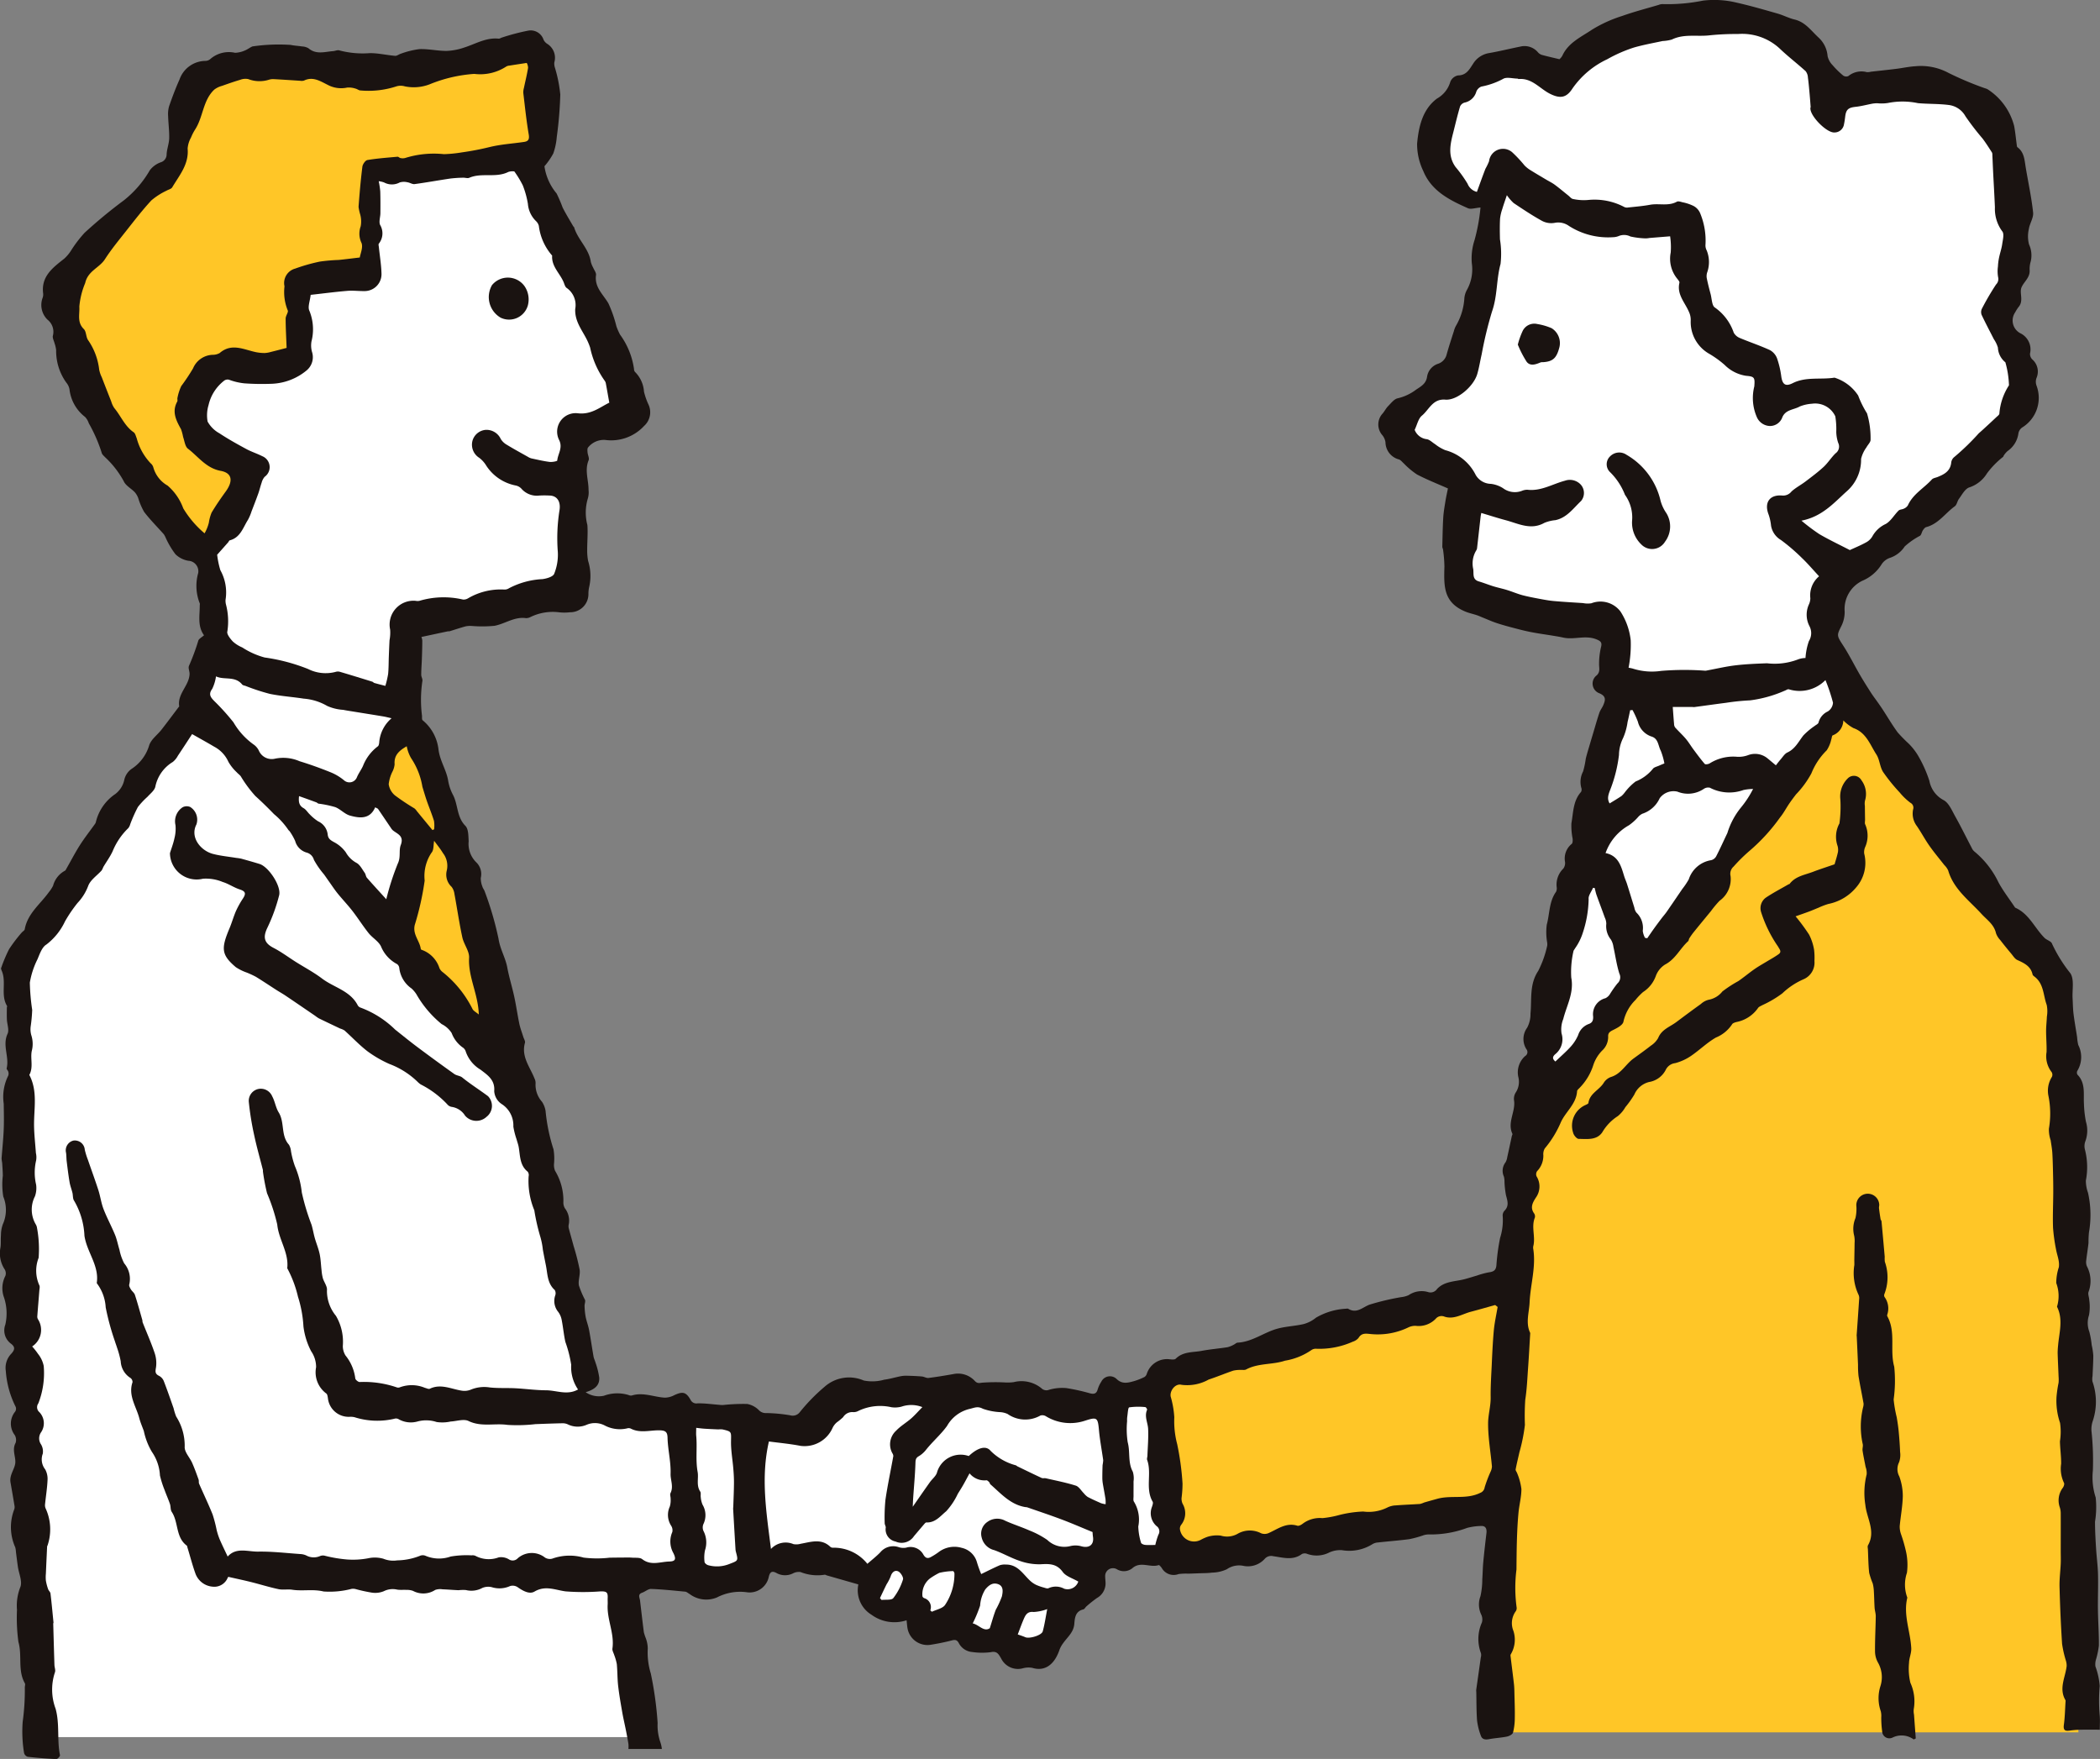 <svg xmlns="http://www.w3.org/2000/svg" width="196.942" height="164.954" viewBox="0 0 196.942 164.954">
  <rect x="0" y="0" width="196.942" height="164.954" fill="#808080" stroke="none"/>
  <g id="グループ_3020" data-name="グループ 3020" transform="translate(0 0)">
    <path id="パス_83049" data-name="パス 83049" d="M61.045,175.258H4.313L2.093,102.78,20.246,76.951l29.206,35.694,5.673,32.066h9.127L65.485,160l-7.153.247Z" transform="translate(-0.336 -12.354)" fill="#fff"/>
    <path id="パス_83050" data-name="パス 83050" d="M166.826,175.029H221.7l-1.55-69.447L200.614,78.3l-30.386,39.067Z" transform="translate(-26.783 -12.57)" fill="#ffc627"/>
    <g id="グループ_3019" data-name="グループ 3019" transform="translate(0 0)">
      <g id="グループ_3543" data-name="グループ 3543">
        <path id="パス_83051" data-name="パス 83051" d="M18.016,68.843c-.425.649-.873,1.343-1.334,2.029a1.865,1.865,0,0,1-.478.584,3.521,3.521,0,0,0-1.639,2.33c-.085.353-.473.642-.741.943a7.174,7.174,0,0,0-.891.95,13.63,13.63,0,0,0-.718,1.608,1.033,1.033,0,0,1-.178.369,6.354,6.354,0,0,0-1.481,2.191c-.24.51-.578.974-.868,1.461a2.063,2.063,0,0,1-.152.318c-.429.479-1.043.88-1.259,1.437a4.733,4.733,0,0,1-1,1.609,13.034,13.034,0,0,0-1.183,1.737A5.845,5.845,0,0,1,4.35,88.578c-.408.24-.622.875-.83,1.37a7.753,7.753,0,0,0-.722,2.2A20.036,20.036,0,0,0,3.02,94.71a14.692,14.692,0,0,1-.146,1.569,2.053,2.053,0,0,0,.065.813,2.641,2.641,0,0,1,.036,1.485c-.138.724.17,1.512-.225,2.228.807,1.53.421,3.169.444,4.773.013.851.114,1.7.173,2.551a1.764,1.764,0,0,1,.02.7,4.97,4.97,0,0,0,0,2.264,2.332,2.332,0,0,1-.107,1.091,2.74,2.74,0,0,0,.076,2.639.855.855,0,0,1,.116.333,10.83,10.83,0,0,1,.151,2.8,3.323,3.323,0,0,0,.06,2.565c.077.129.019.347.006.522-.061.794-.131,1.587-.19,2.381a.512.512,0,0,0,.055.284,1.853,1.853,0,0,1-.538,2.562,6.09,6.09,0,0,1,.549.694A2.639,2.639,0,0,1,4.1,128.1a7.781,7.781,0,0,1-.506,3.51.608.608,0,0,0,.1.821,1.509,1.509,0,0,1,.138,1.917,1,1,0,0,0,.006,1.09,1.277,1.277,0,0,1,.172.893A1.515,1.515,0,0,0,4.24,137.8a1.86,1.86,0,0,1,.218,1.019c-.037.759-.159,1.514-.235,2.272a.764.764,0,0,0,.065.387,4.7,4.7,0,0,1,.173,3.446c-.011.037-.041.072-.043.109q-.06,1.277-.115,2.553a3.274,3.274,0,0,0,0,.641,4.763,4.763,0,0,0,.209.8c.05.146.207.267.223.41.109.906.193,1.815.282,2.723,0,.037-.026.076-.025.114.036,1.288.071,2.575.113,3.863.008.233.125.5.044.7a5.125,5.125,0,0,0,.066,3.407c.4,1.461.116,2.923.411,4.355.02.1-.227.368-.34.364q-1.35-.059-2.693-.212a.515.515,0,0,1-.336-.359,12.335,12.335,0,0,1-.129-2.926,21.627,21.627,0,0,0,.2-3.211c0-.137.062-.3,0-.406-.684-1.208-.233-2.586-.6-3.866a16.622,16.622,0,0,1-.135-3.009,4.722,4.722,0,0,1,.321-2.157c.195-.526-.144-1.247-.236-1.883-.067-.459-.121-.919-.181-1.379a2.074,2.074,0,0,0-.069-.455,4.619,4.619,0,0,1-.092-3.554.651.651,0,0,0,.023-.339c-.119-.732-.247-1.463-.374-2.194-.12-.693.407-1.248.451-1.837s-.327-1.215.028-1.864a.9.9,0,0,0-.081-.732,1.773,1.773,0,0,1,.039-2.2.491.491,0,0,0,.049-.448,8.818,8.818,0,0,1-.927-3.369,1.9,1.9,0,0,1,.531-1.629c.288-.333.4-.6-.071-.944A1.545,1.545,0,0,1,.5,124.221,4.746,4.746,0,0,0,.385,121.7,2.508,2.508,0,0,1,.5,119.661a.714.714,0,0,0-.06-.619,2.732,2.732,0,0,1-.4-2.032c.059-.381.014-.777.049-1.163a3.03,3.03,0,0,1,.174-1.031,3.288,3.288,0,0,0,.045-2.6,7.033,7.033,0,0,1-.043-1.963c-.007-.4-.037-.808-.063-1.211a3.182,3.182,0,0,1-.053-.41c.064-.91.165-1.818.2-2.73.034-.8.01-1.6,0-2.4a4.446,4.446,0,0,1,.421-2.624.567.567,0,0,0,.005-.379c-.025-.111-.172-.226-.152-.311C.892,99.115.2,98.04.71,96.948c.166-.359-.044-.888-.063-1.341-.017-.367-.007-.735-.006-1.1,0-.058.042-.133.018-.172-.605-1-.068-2.167-.458-3.2-.06-.159-.146-.307-.076-.406a13.626,13.626,0,0,1,.729-1.72,14.047,14.047,0,0,1,1.166-1.535c.094-.119.281-.207.3-.332.264-1.467,1.438-2.335,2.24-3.446a3.4,3.4,0,0,0,.419-.635,2.247,2.247,0,0,1,1.1-1.4c.074-.032.118-.145.165-.228.415-.725.8-1.47,1.247-2.173.438-.687.945-1.33,1.419-1.995A.514.514,0,0,0,9,77.051a4.4,4.4,0,0,1,1.809-2.585,2.262,2.262,0,0,0,.84-1.3,1.716,1.716,0,0,1,.671-1.047,3.99,3.99,0,0,0,1.676-2.24c.184-.549.765-.96,1.148-1.449.541-.692,1.064-1.4,1.595-2.1.024-.031.071-.066.067-.094-.189-1.176.934-1.931.972-3.029.009-.25-.139-.534-.063-.749a20.532,20.532,0,0,0,.877-2.361c.042-.188.324-.322.541-.522-.62-.849-.4-1.826-.4-2.776,0-.078.026-.17-.006-.232a4.426,4.426,0,0,1-.138-2.834.987.987,0,0,0-.923-1.145,2.292,2.292,0,0,1-1.211-.611,7.93,7.93,0,0,1-.9-1.511,2.086,2.086,0,0,0-.191-.362c-.617-.7-1.285-1.36-1.848-2.1A6.2,6.2,0,0,1,12.96,46.7a1.842,1.842,0,0,0-.324-.545c-.335-.35-.843-.608-1.026-1.017a8.766,8.766,0,0,0-1.754-2.261c-.118-.13-.288-.262-.319-.416a14.316,14.316,0,0,0-1.209-2.768,1.575,1.575,0,0,0-.348-.592,3.806,3.806,0,0,1-1.464-2.6,1.383,1.383,0,0,0-.3-.625,5.09,5.09,0,0,1-.951-3.048,2.962,2.962,0,0,0-.144-.622c-.059-.247-.222-.525-.158-.735a1.449,1.449,0,0,0-.516-1.5,1.923,1.923,0,0,1-.456-2.025.924.924,0,0,0,.058-.4c-.216-1.629.9-2.44,1.979-3.293a3.794,3.794,0,0,0,.606-.712,11.7,11.7,0,0,1,1.3-1.712C9.1,20.76,10.324,19.745,11.6,18.8a9.927,9.927,0,0,0,2.453-2.839,2.253,2.253,0,0,1,1-.735.772.772,0,0,0,.573-.762c.027-.5.227-.99.241-1.488.018-.7-.08-1.393-.1-2.089a2.65,2.65,0,0,1,.092-.928c.294-.844.607-1.685.975-2.5A2.6,2.6,0,0,1,19.263,5.71a.71.71,0,0,0,.469-.182,2.646,2.646,0,0,1,2.314-.578,2.487,2.487,0,0,0,.9-.208c.255-.095.474-.28.726-.389a17.022,17.022,0,0,1,3.589-.143c.343.076.7.086,1.048.144a1.314,1.314,0,0,1,.618.17c.72.62,1.526.328,2.311.27.2-.014.413-.126.579-.071a8.52,8.52,0,0,0,2.855.26c.792-.008,1.585.186,2.381.252.174.015.356-.146.542-.2a7.878,7.878,0,0,1,1.749-.43c.845-.029,1.7.173,2.546.168a5.712,5.712,0,0,0,1.648-.317c1.06-.337,2.042-.951,3.223-.833.1.011.216-.077.327-.108a20.476,20.476,0,0,1,2.42-.638,1.273,1.273,0,0,1,1.467.846.928.928,0,0,0,.34.383,1.541,1.541,0,0,1,.67,1.749,1.253,1.253,0,0,0,.06.5,12.924,12.924,0,0,1,.5,2.506,36.212,36.212,0,0,1-.329,3.975,6.09,6.09,0,0,1-.327,1.554,6.594,6.594,0,0,1-.83,1.2A5.076,5.076,0,0,0,52.2,18.143a13.354,13.354,0,0,1,.567,1.324c.306.6.659,1.173.994,1.756.019.034.069.053.079.086.342,1.169,1.393,1.995,1.568,3.248a2.432,2.432,0,0,0,.219.539c.1.235.3.485.269.7-.158,1.142.662,1.8,1.159,2.647a11.959,11.959,0,0,1,.751,2.15,5.606,5.606,0,0,0,.348.794,7.136,7.136,0,0,1,1.307,3.234.383.383,0,0,0,.1.267,2.859,2.859,0,0,1,.833,1.837,6.383,6.383,0,0,0,.4,1.165,1.723,1.723,0,0,1-.389,2.054,4.2,4.2,0,0,1-3.64,1.314,1.888,1.888,0,0,0-1.61.7c-.087.086-.067.308-.054.464.021.252.186.545.1.743-.39.938,0,1.855-.006,2.779a2.034,2.034,0,0,1-.07.815,4.583,4.583,0,0,0-.04,2.471c.059.777-.019,1.564-.017,2.346a5.131,5.131,0,0,0,.087,1.028,4.656,4.656,0,0,1,.1,2.442,2.959,2.959,0,0,0-.071.7,1.7,1.7,0,0,1-1.725,1.67,4.5,4.5,0,0,1-1,.007,4.768,4.768,0,0,0-2.731.451.871.871,0,0,1-.4.094c-1.09-.156-1.966.537-2.96.72a12.052,12.052,0,0,1-2.161.011,2.119,2.119,0,0,0-.552.042c-.5.138-.987.3-1.482.454-.055.016-.119,0-.176.011-.808.17-1.616.344-2.478.529a1.116,1.116,0,0,1,.084.337c0,.575-.019,1.15-.039,1.725-.017.5-.059.991-.06,1.486,0,.191.144.4.11.573a11.876,11.876,0,0,0-.039,3.26c.012.146-.023.362.058.426a4.138,4.138,0,0,1,1.488,2.727c.128,1.063.719,1.893.9,2.886a4.42,4.42,0,0,0,.431,1.332c.52.933.356,2.112,1.19,2.956.3.3.28.954.311,1.451a2.413,2.413,0,0,0,.708,1.969,1.529,1.529,0,0,1,.427,1.467,2.14,2.14,0,0,0,.149.807c.047.168.176.311.227.478a30.315,30.315,0,0,1,1.29,4.425c.143.97.647,1.762.819,2.687s.457,1.827.656,2.746c.18.837.3,1.688.473,2.527.088.419.246.822.373,1.232.057.188.2.4.157.56-.367,1.3.473,2.267.895,3.348a.93.93,0,0,1,.1.454,2.391,2.391,0,0,0,.6,1.725,2.186,2.186,0,0,1,.338.865,16.774,16.774,0,0,0,.745,3.6,5.239,5.239,0,0,1,.05,1.32,1.43,1.43,0,0,0,.1.7,5.389,5.389,0,0,1,.774,2.967,1.065,1.065,0,0,0,.142.54,1.883,1.883,0,0,1,.353,1.561.784.784,0,0,0,.02.347c.142.542.3,1.081.443,1.623a21.107,21.107,0,0,1,.567,2.218c.074.479-.152,1.007-.07,1.483a8.739,8.739,0,0,0,.573,1.354c.06.166-.048.386-.04.58a6.611,6.611,0,0,0,.1,1.007c.084.421.245.826.324,1.247.155.827.273,1.66.418,2.488.033.187.128.363.178.548a7.478,7.478,0,0,1,.356,1.418c.051.774-.493,1.142-1.273,1.374a2.2,2.2,0,0,0,1.713.333,3.609,3.609,0,0,1,2.321-.065.5.5,0,0,0,.289.043c1.054-.33,2.05.134,3.074.2a1.916,1.916,0,0,0,.891-.222c.808-.38,1.125-.319,1.552.432a.606.606,0,0,0,.661.324c.675-.011,1.352.087,2.027.139a2.52,2.52,0,0,0,.346.019,18.024,18.024,0,0,1,2.276-.1,2.08,2.08,0,0,1,1.092.58.881.881,0,0,0,.687.274,14.69,14.69,0,0,1,2.259.211.832.832,0,0,0,.875-.272,17.222,17.222,0,0,1,2.338-2.4,3.452,3.452,0,0,1,3.674-.593,4.054,4.054,0,0,0,1.926-.077c.515-.062,1.019-.22,1.53-.321a2.6,2.6,0,0,1,.577-.049c.474.012.949.029,1.423.07.209.018.42.161.617.138.768-.094,1.533-.223,2.3-.357a2.139,2.139,0,0,1,2.048.639c.228.244.4.2.7.16a17.349,17.349,0,0,1,2.091-.023,4.257,4.257,0,0,0,.855-.026,2.96,2.96,0,0,1,2.608.579.662.662,0,0,0,.718.133,4.407,4.407,0,0,1,1.605-.155,18.272,18.272,0,0,1,2.221.491c.351.086.6.064.719-.352a2.914,2.914,0,0,1,.349-.747.9.9,0,0,1,1.42-.255c.533.525,1.079.367,1.647.21a5.894,5.894,0,0,0,.981-.389.55.55,0,0,0,.217-.308,1.992,1.992,0,0,1,2.156-1.349c.186.018.452.049.554-.054.688-.688,1.6-.582,2.437-.739.8-.15,1.615-.215,2.42-.341a2.364,2.364,0,0,0,.586-.237c.125-.057.238-.184.362-.191,1.385-.072,2.476-.974,3.757-1.317.8-.215,1.651-.238,2.46-.432a3.125,3.125,0,0,0,1.131-.591,6.192,6.192,0,0,1,2.852-.843.272.272,0,0,1,.175.008c.8.483,1.335-.143,2-.39a23.088,23.088,0,0,1,2.947-.7,2.377,2.377,0,0,0,.71-.186,2.174,2.174,0,0,1,1.809-.3.738.738,0,0,0,.86-.279c.7-.754,1.721-.687,2.62-.932.374-.1.743-.219,1.115-.327a7.643,7.643,0,0,1,1.127-.306c.431-.055.667-.182.707-.671a19.678,19.678,0,0,1,.346-2.559,5.425,5.425,0,0,0,.242-2.058.654.654,0,0,1,.17-.49c.466-.468.264-.958.134-1.478a8.616,8.616,0,0,1-.135-1.21,1.927,1.927,0,0,0-.056-.513,1.3,1.3,0,0,1,.155-1.339,1.366,1.366,0,0,0,.162-.491c.146-.651.283-1.3.424-1.958.017-.076.082-.17.057-.224-.5-1.067.308-2.069.155-3.123a1.094,1.094,0,0,1,.15-.736,1.819,1.819,0,0,0,.243-1.493,2.046,2.046,0,0,1,.644-1.936.432.432,0,0,0,.119-.648,1.787,1.787,0,0,1,.071-2.01,2.7,2.7,0,0,0,.314-1.326c.132-1.341-.12-2.736.724-4a9.662,9.662,0,0,0,.845-2.375,1.085,1.085,0,0,0-.014-.347,5.615,5.615,0,0,1-.029-1.613c.282-1.028.207-2.163.872-3.087a.766.766,0,0,0,.056-.457,2.094,2.094,0,0,1,.623-1.717.872.872,0,0,0,.163-.628,1.755,1.755,0,0,1,.624-1.689c.1-.08.1-.323.088-.487a6.267,6.267,0,0,1-.115-1.443c.183-1.007.149-2.1.9-2.94a.468.468,0,0,0,.03-.385,2.1,2.1,0,0,1,.167-1.541,8.086,8.086,0,0,0,.251-1.2c.118-.482.268-.955.407-1.431.093-.322.191-.644.287-.965.19-.633.366-1.27.578-1.9.086-.257.269-.478.374-.73.194-.458.285-.82-.357-1.1a.968.968,0,0,1-.258-1.691c.361-.348.2-.714.217-1.093a6.752,6.752,0,0,1,.165-1.481c.123-.459.055-.612-.421-.8-1.041-.42-2.091.071-3.117-.165-.323-.074-.651-.123-.978-.178-.646-.107-1.3-.194-1.938-.317-.546-.1-1.087-.24-1.626-.381-.566-.147-1.132-.3-1.687-.483-.454-.15-.892-.35-1.337-.528-.176-.071-.349-.153-.529-.212-.369-.122-.755-.2-1.111-.353-2.076-.874-1.969-2.462-1.926-4.232a13.012,13.012,0,0,0-.126-1.548c-.009-.1-.073-.191-.071-.285.022-.907.034-1.817.087-2.722.031-.523.125-1.043.207-1.562.065-.4.156-.8.232-1.183-.951-.422-1.951-.813-2.9-1.309a7.382,7.382,0,0,1-1.228-1.027c-.154-.133-.29-.327-.469-.386a1.685,1.685,0,0,1-1.259-1.6,1.366,1.366,0,0,0-.29-.667,1.518,1.518,0,0,1,.03-2.048c.187-.224.322-.5.525-.7.271-.274.557-.656.889-.719a4.537,4.537,0,0,0,1.712-.805c.468-.313.954-.562,1.039-1.244a1.517,1.517,0,0,1,1.044-1.192,1.229,1.229,0,0,0,.791-.879c.206-.736.446-1.463.679-2.192a2.075,2.075,0,0,1,.224-.542,5.821,5.821,0,0,0,.756-2.545,1.976,1.976,0,0,1,.246-.776,3.972,3.972,0,0,0,.452-2.481,5.5,5.5,0,0,1,.259-2.187,17.569,17.569,0,0,0,.555-3.047c-.5.038-.9.19-1.175.068-1.719-.76-3.42-1.608-4.186-3.479a5.823,5.823,0,0,1-.584-2.576c.145-1.576.5-3.218,1.87-4.233a2.636,2.636,0,0,0,1.247-1.577.988.988,0,0,1,.73-.592c.787-.005,1.075-.6,1.4-1.084a2.158,2.158,0,0,1,1.508-1.01c.981-.171,1.951-.413,2.928-.609a1.644,1.644,0,0,1,1.655.544.825.825,0,0,0,.379.241c.5.138,1.008.249,1.63.4a1.19,1.19,0,0,0,.274-.329c.562-1.234,1.775-1.758,2.791-2.448a12.6,12.6,0,0,1,2.814-1.278c1.121-.4,2.282-.7,3.425-1.038a.972.972,0,0,1,.345-.076,16.756,16.756,0,0,0,3.821-.327,8.86,8.86,0,0,1,3.142.189c1.293.29,2.568.661,3.842,1.025.544.154,1.055.431,1.6.56,1,.236,1.546,1.042,2.23,1.675a2.636,2.636,0,0,1,.866,1.757,1.75,1.75,0,0,0,.465.845,8.065,8.065,0,0,0,1,.98.508.508,0,0,0,.476.049,1.942,1.942,0,0,1,1.724-.375,1.2,1.2,0,0,0,.4-.038c.788-.089,1.578-.17,2.366-.268.6-.074,1.2-.209,1.8-.244a5.457,5.457,0,0,1,3.123.633,30.664,30.664,0,0,0,3.393,1.429,1.07,1.07,0,0,1,.274.108,5.81,5.81,0,0,1,2.475,3.436c.114.623.172,1.257.258,1.886a.167.167,0,0,0,.046.1c.649.476.664,1.207.78,1.9.236,1.41.542,2.812.693,4.23.052.494-.322,1.02-.4,1.547a3.01,3.01,0,0,0,.017,1.441,2.448,2.448,0,0,1,.158,1.6,2.466,2.466,0,0,0-.1.811c.047.715-.558,1.1-.77,1.637-.2.5.214,1.213-.236,1.78a3.409,3.409,0,0,0-.353.544,1.348,1.348,0,0,0,.516,1.973,1.683,1.683,0,0,1,.878,1.89.725.725,0,0,0,.2.537,1.512,1.512,0,0,1,.4,1.773,1.065,1.065,0,0,0,.011.7,3.258,3.258,0,0,1-1.353,3.927.864.864,0,0,0-.345.538,2.39,2.39,0,0,1-1.013,1.664,1.944,1.944,0,0,0-.371.44c-.024.029-.024.08-.051.106a8.121,8.121,0,0,0-1.514,1.551,3.066,3.066,0,0,1-1.7,1.33c-.389.168-.643.675-.925,1.054-.162.217-.2.567-.4.709-.893.644-1.527,1.646-2.673,1.946-.124.033-.235.182-.314.3-.107.162-.132.41-.271.515a6.819,6.819,0,0,0-1.433,1,2.661,2.661,0,0,1-1.4,1.074,1.508,1.508,0,0,0-.762.592,3.891,3.891,0,0,1-1.806,1.549,2.937,2.937,0,0,0-1.663,2.875,2.954,2.954,0,0,1-.324,1.4c-.423.85-.423.867.183,1.8.572.88,1.037,1.828,1.565,2.737.332.572.687,1.132,1.044,1.69.2.309.424.6.635.9.155.222.314.444.462.672.467.717.9,1.458,1.406,2.149A14.464,14.464,0,0,0,179,69.735a5.791,5.791,0,0,1,.86,1.092,11.951,11.951,0,0,1,1.084,2.411,2.567,2.567,0,0,0,1.338,1.8c.489.267.771.967,1.076,1.511.546.975,1.038,1.979,1.556,2.969a.973.973,0,0,0,.238.327,8.47,8.47,0,0,1,2.269,2.9c.431.8,1,1.532,1.508,2.293a.243.243,0,0,0,.076.089c1.3.578,1.811,1.911,2.745,2.837.206.2.611.3.687.525a13.527,13.527,0,0,0,1.734,2.792c.37.59.156,1.548.2,2.341.029.484.029.97.088,1.449.091.73.223,1.456.335,2.184a4.543,4.543,0,0,0,.108.739,2.49,2.49,0,0,1-.086,2.429.374.374,0,0,0,.012.358c.778.792.552,1.795.609,2.742a10.173,10.173,0,0,0,.189,1.679,2.881,2.881,0,0,1-.067,1.848,1.3,1.3,0,0,0-.034.738,6.667,6.667,0,0,1,.092,2.923,3.286,3.286,0,0,0,.2,1.141,9.524,9.524,0,0,1,.09,3.718,9.445,9.445,0,0,0-.043.991c-.06.558-.156,1.112-.217,1.671a1.069,1.069,0,0,0,.058.5,2.945,2.945,0,0,1,.17,2.4c-.092.215.051.522.059.787a4.443,4.443,0,0,1-.023,1.418,2.313,2.313,0,0,0,.028,1.544,8.039,8.039,0,0,1,.224,1.255,6.464,6.464,0,0,1,.15.979c0,.641-.044,1.284-.07,1.926a1.547,1.547,0,0,0-.011.507,5.7,5.7,0,0,1,.017,3.755,2.443,2.443,0,0,0-.109.873,25.868,25.868,0,0,1,.133,3.737,6.109,6.109,0,0,0,.265,2.521,8.545,8.545,0,0,1-.063,2.27c0,.839.047,1.68.1,2.518.048.8.161,1.6.181,2.4.028,1.116-.022,2.234-.007,3.35s.1,2.234.089,3.349a7.863,7.863,0,0,1-.287,1.359,1.572,1.572,0,0,0-.037.6,6.661,6.661,0,0,1,.4,1.83,16.06,16.06,0,0,0,.006,2.813c.029.4.005.811.005,1.286-.585,0-1.124-.009-1.663,0a8.717,8.717,0,0,0-1.11.077c-.437.066-.672.028-.6-.528.1-.726.111-1.465.159-2.2a.221.221,0,0,0-.007-.116c-.646-1.095-.007-2.141.111-3.208a1.6,1.6,0,0,0-.072-.5,10.356,10.356,0,0,1-.358-1.581c-.115-1.778-.191-3.56-.238-5.341-.019-.724.081-1.451.112-2.177.016-.389,0-.78,0-1.17,0-1.194.006-2.388,0-3.582a1.837,1.837,0,0,0-.086-.52,1.965,1.965,0,0,1,.288-1.849c.089-.12.165-.363.1-.461a3.056,3.056,0,0,1-.264-1.777c.008-.7-.095-1.407-.112-2.111a5.658,5.658,0,0,0,.009-1.732,6.427,6.427,0,0,1-.331-2.434,11.578,11.578,0,0,1,.195-1.33,3.466,3.466,0,0,0,0-.567c-.029-.736-.066-1.472-.088-2.209a6.764,6.764,0,0,1,.04-.7c.1-1.221.5-2.45-.1-3.65a3.468,3.468,0,0,0-.071-2.221,4.776,4.776,0,0,1,.245-1.493,2.041,2.041,0,0,0-.028-.654c-.063-.345-.182-.68-.24-1.026a16.056,16.056,0,0,1-.278-2.019c-.039-1.07.013-2.144.02-3.216q.005-.748-.012-1.5c-.018-.745-.029-1.489-.071-2.232-.023-.417-.1-.832-.16-1.246a3.115,3.115,0,0,1-.165-1.088,8.36,8.36,0,0,0-.049-3.1,2.438,2.438,0,0,1,.329-1.758.474.474,0,0,0-.025-.451,2.417,2.417,0,0,1-.474-1.888c.018-.657-.044-1.316-.044-1.974,0-.446.057-.892.073-1.337a3.025,3.025,0,0,0-.015-1.1c-.33-.895-.263-1.968-1.126-2.637-.077-.06-.179-.132-.2-.214-.17-.786-.787-1.068-1.432-1.362-.23-.106-.389-.379-.565-.588-.351-.42-.7-.844-1.033-1.278a1.827,1.827,0,0,1-.4-.641c-.184-.833-.846-1.25-1.371-1.825-1.15-1.26-2.607-2.307-3.116-4.07a1.8,1.8,0,0,0-.369-.512c-.468-.6-.963-1.187-1.4-1.811-.416-.592-.754-1.238-1.164-1.834a1.919,1.919,0,0,1-.354-1.561.515.515,0,0,0-.258-.626,5.986,5.986,0,0,1-1.007-.971,16.642,16.642,0,0,1-1.553-1.92c-.306-.484-.316-1.156-.626-1.635-.594-.916-.948-2.056-2.152-2.476a3.993,3.993,0,0,1-.949-.719,1.522,1.522,0,0,1-.993,1.4c-.081.027-.089.263-.141.4a3.045,3.045,0,0,1-.42,1,6.37,6.37,0,0,0-1.441,2.165A8.921,8.921,0,0,1,168.43,74.5c-.21.275-.421.552-.616.838-.3.436-.541.915-.876,1.319a17.305,17.305,0,0,1-2.837,3.112,15.58,15.58,0,0,0-1.524,1.5.9.9,0,0,0-.281.888,2.5,2.5,0,0,1-1.031,2.317,9.636,9.636,0,0,0-.811.97c-.546.664-1.094,1.326-1.634,1.995a6.008,6.008,0,0,0-.392.559c-.052.081-.049.21-.114.269-.756.686-1.183,1.676-2.154,2.183a2.134,2.134,0,0,0-.882,1.1,3,3,0,0,1-1.19,1.483,6.042,6.042,0,0,0-.708.739,4.078,4.078,0,0,0-1.132,2.049c-.072.319-.593.588-.963.77-.3.149-.494.269-.468.634a1.726,1.726,0,0,1-.568,1.3,3.54,3.54,0,0,0-.817,1.331,5.356,5.356,0,0,1-1.286,2.154c-.091.1-.237.209-.244.322-.076,1.216-1.092,1.932-1.534,2.938a9.683,9.683,0,0,1-1.5,2.435,1.068,1.068,0,0,0-.131.624,2.071,2.071,0,0,1-.584,1.5.518.518,0,0,0-.052.487,1.79,1.79,0,0,1-.071,2.005c-.293.457-.55.918-.164,1.463a.494.494,0,0,1,.076.4c-.346.855.052,1.74-.128,2.6a.816.816,0,0,0-.03.293c.287,1.722-.262,3.384-.336,5.073-.04.928-.39,1.9.05,2.836a.135.135,0,0,1,.008.058c-.066,1.083-.122,2.166-.2,3.247-.071.992-.111,1.991-.264,2.971a22.553,22.553,0,0,0-.033,2.366,16.586,16.586,0,0,1-.517,2.569c-.116.534-.253,1.064-.352,1.6-.019.107.1.235.141.359a5.638,5.638,0,0,1,.4,1.487c0,.732-.2,1.462-.272,2.2-.167,1.778-.176,3.56-.192,5.346a13.643,13.643,0,0,0,.013,3.538.509.509,0,0,1-.094.394,1.9,1.9,0,0,0-.208,1.814,2.67,2.67,0,0,1-.225,2.173.263.263,0,0,0-.045.168c.106.886.222,1.771.324,2.659.034.29.038.584.044.877.018.763.05,1.526.035,2.288a5.661,5.661,0,0,1-.166,1.379c-.046.168-.352.33-.563.374-.557.114-1.132.14-1.691.245-.36.068-.651.021-.77-.34a6.1,6.1,0,0,1-.348-1.4c-.069-.9-.054-1.8-.074-2.7a1.15,1.15,0,0,1-.008-.177c.144-1.019.291-2.038.433-3.058a.748.748,0,0,0,.008-.4,3.777,3.777,0,0,1,.094-2.868,1.072,1.072,0,0,0-.044-.7,2.2,2.2,0,0,1-.092-1.764,7.371,7.371,0,0,0,.172-1.6c.039-.523.041-1.049.09-1.571.086-.917.191-1.831.3-2.746.042-.364-.05-.672-.455-.669a5.549,5.549,0,0,0-1.351.178,9.751,9.751,0,0,1-3.621.615,1.616,1.616,0,0,0-.561.107,10.166,10.166,0,0,1-1.234.334c-.978.131-1.963.2-2.944.312a1.15,1.15,0,0,0-.5.143,4.1,4.1,0,0,1-2.885.58,2.467,2.467,0,0,0-1.191.217,2.6,2.6,0,0,1-2.061.133.619.619,0,0,0-.5.008c-.856.64-1.786.328-2.684.209a.8.8,0,0,0-.813.254,2.121,2.121,0,0,1-1.99.65,2.019,2.019,0,0,0-1.56.318,3.437,3.437,0,0,1-1.391.316c-.422.057-.855.047-1.283.065-.311.013-.621.023-.931.033a5.289,5.289,0,0,0-.918.037,1.282,1.282,0,0,1-1.582-.578c-.079-.1-.222-.283-.28-.264-.8.276-1.7-.4-2.481.3a1.273,1.273,0,0,1-1.453.084.731.731,0,0,0-1.086.693c0,.236.044.473.034.707a1.572,1.572,0,0,1-.8,1.3,11.538,11.538,0,0,0-.992.788c-.1.087-.179.257-.291.283-.753.177-.8.8-.848,1.374-.066.782-.65,1.232-1.048,1.8a2.43,2.43,0,0,0-.333.594c-.427,1.282-1.278,2.11-2.573,1.712a2.024,2.024,0,0,0-.872.044,1.754,1.754,0,0,1-2.038-.928c-.22-.361-.361-.716-.965-.584a6.507,6.507,0,0,1-1.75-.015,1.558,1.558,0,0,1-1.266-.861c-.16-.274-.325-.307-.625-.23-.665.172-1.341.307-2.019.415a1.9,1.9,0,0,1-2.165-1.624c-.029-.193-.044-.388-.076-.677a3.635,3.635,0,0,1-3.285-.515,2.682,2.682,0,0,1-1.237-2.846l-2.951-.844c-.075-.022-.161-.084-.221-.064a4.3,4.3,0,0,1-2.252-.253,1.18,1.18,0,0,0-.674.107,1.656,1.656,0,0,1-1.586-.019c-.4-.216-.6-.114-.711.34a1.836,1.836,0,0,1-2.1,1.462,4.69,4.69,0,0,0-2.77.494,2.607,2.607,0,0,1-2.57-.331c-.135-.069-.26-.2-.4-.213-1.065-.1-2.131-.217-3.2-.255-.275-.011-.552.252-.839.352-.446.154-.234.461-.2.732.118.991.23,1.984.357,2.973a4.635,4.635,0,0,0,.16.5,2.915,2.915,0,0,1,.208,1.019,6.713,6.713,0,0,0,.285,2.356,32.873,32.873,0,0,1,.64,4.64,4.772,4.772,0,0,0,.264,1.822,3.02,3.02,0,0,1,.134.615H58.935a2.854,2.854,0,0,0,0-.47c-.068-.435-.152-.868-.238-1.3-.111-.557-.243-1.11-.341-1.669-.143-.825-.29-1.652-.385-2.483-.077-.677-.061-1.365-.126-2.044a4.69,4.69,0,0,0-.239-.836c-.061-.207-.2-.424-.172-.617.206-1.415-.525-2.723-.446-4.119.012-.2-.006-.393,0-.589.031-.567-.092-.666-.675-.653a21.41,21.41,0,0,1-3.265,0c-.989-.13-1.895-.586-2.923.018-.479.281-1.092-.07-1.585-.416a.835.835,0,0,0-.708-.1,2.409,2.409,0,0,1-1.722.1,1.431,1.431,0,0,0-.873.073,2.137,2.137,0,0,1-1.539.2,3.525,3.525,0,0,0-.689.014c-.5-.019-1-.066-1.506-.083a1.4,1.4,0,0,0-.688.058,2.049,2.049,0,0,1-2.081.089,1.638,1.638,0,0,0-.618-.093c-.29-.018-.588.019-.874-.027a1.848,1.848,0,0,0-1.245.149,2.108,2.108,0,0,1-1.138.132,14.757,14.757,0,0,1-1.549-.341,1.1,1.1,0,0,0-.344-.008,8.1,8.1,0,0,1-2.617.244c-1-.244-1.969-.015-2.941-.164-.424-.065-.876.034-1.293-.055-.859-.182-1.7-.448-2.552-.661-.677-.17-1.361-.313-2.134-.489.034-.031-.037.01-.071.071a1.354,1.354,0,0,1-1.422.846,1.872,1.872,0,0,1-1.608-1.229c-.289-.805-.5-1.636-.753-2.456-.017-.055-.019-.134-.058-.163-1.06-.791-.761-2.188-1.412-3.166-.13-.2-.086-.5-.167-.74-.149-.438-.341-.86-.5-1.3a9.385,9.385,0,0,1-.438-1.376,4.263,4.263,0,0,0-.756-2.213,6.364,6.364,0,0,1-.755-1.953c-.145-.4-.317-.794-.425-1.2-.29-1.107-1.062-2.125-.636-3.375a.474.474,0,0,0-.191-.4,1.958,1.958,0,0,1-.916-1.566,8.65,8.65,0,0,0-.353-1.3c-.055-.188-.13-.37-.185-.559a23.212,23.212,0,0,1-.871-3.2,4.12,4.12,0,0,0-.818-2.239.079.079,0,0,1-.018-.055c.24-1.624-.934-2.881-1.157-4.421a7.1,7.1,0,0,0-.968-3.281c-.133-.186-.1-.49-.156-.736-.082-.336-.212-.662-.269-1-.111-.65-.19-1.3-.271-1.959-.034-.269-.022-.543-.062-.81a.943.943,0,0,1,.688-1.136.934.934,0,0,1,1.069.853,6.965,6.965,0,0,0,.292.944c.326.949.674,1.89.982,2.846.188.587.266,1.212.487,1.784.316.818.74,1.594,1.074,2.406.185.449.273.937.417,1.4a4.682,4.682,0,0,0,.448,1.284,2.249,2.249,0,0,1,.47,1.985c-.035.128.072.314.153.45.11.183.317.324.379.516.254.777.468,1.566.693,2.352.022.075.007.162.034.233.374.944.786,1.875,1.112,2.834a2.939,2.939,0,0,1,.143,1.357c-.06.373-.128.613.267.811a.975.975,0,0,1,.444.46c.333.851.63,1.717.933,2.58a5.445,5.445,0,0,0,.243.781,5.076,5.076,0,0,1,.8,2.841c-.034.484.475,1,.7,1.509s.413,1.032.6,1.553c.045.126,0,.285.054.405.418.963.875,1.909,1.265,2.882a12.881,12.881,0,0,1,.379,1.457,6.308,6.308,0,0,0,.278.86c.222.517.472,1.022.755,1.626.808-.9,1.884-.447,2.864-.463,1.3-.022,2.612.135,3.919.226a1.549,1.549,0,0,1,.573.128,1.478,1.478,0,0,0,1.3.066.714.714,0,0,1,.464-.031,12.725,12.725,0,0,0,2.1.351,7.686,7.686,0,0,0,2.072-.138,2.931,2.931,0,0,1,1.31.066,2.458,2.458,0,0,0,1.3.153,6.032,6.032,0,0,0,2.1-.415.685.685,0,0,1,.519-.028,3.257,3.257,0,0,0,2.39.084,8.727,8.727,0,0,1,1.963-.111.681.681,0,0,1,.348.039,2.65,2.65,0,0,0,2.188.151,1.417,1.417,0,0,1,.955.179.646.646,0,0,0,.837-.094,2,2,0,0,1,2.56-.065.859.859,0,0,0,.672.1,4.825,4.825,0,0,1,2.946-.1,10.27,10.27,0,0,0,2.436.008c.464-.006.928-.012,1.393-.014.233,0,.469-.009.7.011.33.028.744-.033.969.142.815.634,1.69.243,2.528.221.593-.016.665-.222.4-.777a2.221,2.221,0,0,1-.107-1.99.776.776,0,0,0-.109-.588,1.877,1.877,0,0,1-.125-1.806,2.114,2.114,0,0,0,.075-.728c.007-.175-.081-.385-.012-.523.308-.619-.009-1.218.009-1.813.037-1.148-.258-2.25-.285-3.378-.013-.525-.169-.687-.731-.7-.908-.024-1.848.3-2.732-.17a.522.522,0,0,0-.348-.008,3.042,3.042,0,0,1-2.124-.3,1.987,1.987,0,0,0-1.653-.042,2.1,2.1,0,0,1-1.77-.042,1.154,1.154,0,0,0-.509-.1c-.84.017-1.681.05-2.521.081a14.764,14.764,0,0,1-2.621.071c-1.211-.176-2.458.217-3.658-.366-.442-.214-1.1.017-1.662.048a3.676,3.676,0,0,1-1.321.05,3.122,3.122,0,0,0-1.785-.055A2.316,2.316,0,0,1,37.4,133.1a.5.5,0,0,0-.333-.071,7.021,7.021,0,0,1-3.83-.128,1.77,1.77,0,0,0-.469-.033,1.958,1.958,0,0,1-2.019-1.77c-.024-.147-.052-.354-.153-.419a2.471,2.471,0,0,1-.952-2.462,2.6,2.6,0,0,0-.464-1.5,6.807,6.807,0,0,1-.722-2.319,11.2,11.2,0,0,0-.512-2.789,10.785,10.785,0,0,0-1.008-2.675c.166-1.468-.8-2.675-.937-4.1a17.257,17.257,0,0,0-.957-2.931,19.457,19.457,0,0,1-.383-2.016c-.011-.058.006-.121-.008-.177-.271-1.074-.579-2.139-.808-3.222a27.14,27.14,0,0,1-.513-3.162,1.142,1.142,0,0,1,.881-1.2,1.16,1.16,0,0,1,1.316.688c.258.473.327,1.054.608,1.508.579.937.18,2.162.961,3.029a1.5,1.5,0,0,1,.192.61,8.282,8.282,0,0,0,.363,1.388,8.667,8.667,0,0,1,.651,2.483,20.875,20.875,0,0,0,.912,3.022c.124.41.189.837.306,1.249.142.5.348.987.455,1.494s.118,1.021.179,1.531a4.241,4.241,0,0,0,.121.738c.118.388.433.784.385,1.14a3.676,3.676,0,0,0,.842,2.39,4.784,4.784,0,0,1,.647,2.813,1.676,1.676,0,0,0,.252.908,4.228,4.228,0,0,1,.915,2.139c0,.123.271.353.41.348a9.466,9.466,0,0,1,3.476.5.4.4,0,0,0,.285,0,3.193,3.193,0,0,1,2.36.046c.154.033.342.141.454.087,1.038-.5,2,.022,2.99.176a1.6,1.6,0,0,0,.859-.092,3.285,3.285,0,0,1,1.786-.207c.793.086,1.6.035,2.4.076.952.05,1.9.185,2.853.189,1,0,2.005.5,3.019-.076a3.686,3.686,0,0,1-.641-2.31,11.447,11.447,0,0,0-.548-2.149c-.151-.685-.212-1.388-.348-2.077a1.819,1.819,0,0,0-.317-.731,1.607,1.607,0,0,1-.285-1.554.6.6,0,0,0-.05-.51c-.692-.62-.664-1.481-.821-2.282-.1-.5-.2-1-.291-1.5a6.794,6.794,0,0,0-.233-1.194,19.051,19.051,0,0,1-.568-2.5,7.155,7.155,0,0,1-.532-3.184.526.526,0,0,0-.087-.431c-.76-.606-.7-1.5-.846-2.318-.044-.247-.137-.484-.2-.727a7.218,7.218,0,0,1-.3-1.182,2.38,2.38,0,0,0-1.111-2.129,1.572,1.572,0,0,1-.684-1.208c.091-1.064-.661-1.522-1.286-2.008a3.165,3.165,0,0,1-1.4-1.747.7.7,0,0,0-.293-.35,2.9,2.9,0,0,1-1.012-1.334,2.36,2.36,0,0,0-.939-.841,10.019,10.019,0,0,1-2.374-2.809,2.819,2.819,0,0,0-.445-.527,2.711,2.711,0,0,1-1.153-1.914.523.523,0,0,0-.211-.378,3.266,3.266,0,0,1-1.507-1.662c-.238-.484-.8-.795-1.156-1.237-.534-.67-.992-1.4-1.517-2.078-.436-.562-.93-1.079-1.38-1.631-.266-.327-.5-.682-.744-1.027-.182-.255-.359-.515-.541-.769a8.009,8.009,0,0,1-.95-1.37.965.965,0,0,0-.693-.684,1.553,1.553,0,0,1-1.067-1.09,5.515,5.515,0,0,0-.5-.882c-.04-.066-.119-.109-.155-.176a7.072,7.072,0,0,0-1.33-1.457c-.567-.589-1.143-1.15-1.749-1.7A11.816,11.816,0,0,1,22.58,72.8c-.1-.138-.255-.235-.367-.366a4.235,4.235,0,0,1-.79-.986,2.99,2.99,0,0,0-1.344-1.43c-.619-.369-1.251-.715-2.063-1.177" transform="translate(0 0.001)" fill="#1a1311"/>
        <path id="パス_83052" data-name="パス 83052" d="M212.718,184.535a1.916,1.916,0,0,0-1.969-.191.675.675,0,0,1-.994-.556,9.873,9.873,0,0,1-.087-1.332,1.859,1.859,0,0,0-.044-.569,3.708,3.708,0,0,1-.028-2.372,2.756,2.756,0,0,0-.23-2.185,2.194,2.194,0,0,1-.282-1.064c-.009-1.1.055-2.2.07-3.3,0-.26-.092-.521-.109-.784-.034-.515-.038-1.032-.07-1.547a3.594,3.594,0,0,0-.106-.735,6.813,6.813,0,0,1-.332-.992c-.081-.721-.086-1.451-.119-2.178-.007-.138-.052-.3.008-.409.75-1.319-.124-2.531-.249-3.788a7.143,7.143,0,0,1,.123-2.861,1.662,1.662,0,0,0-.1-.7c-.093-.506-.206-1.01-.283-1.519-.031-.209.066-.444.01-.641a7.616,7.616,0,0,1,.042-3.445,1.036,1.036,0,0,0,.04-.347c-.153-.859-.333-1.713-.473-2.575a9,9,0,0,1-.046-1.056q-.058-1.338-.121-2.677c0-.02-.011-.039-.01-.058.079-1.13.161-2.258.234-3.388a.788.788,0,0,0-.049-.426,4.734,4.734,0,0,1-.4-2.793c.007-.19-.005-.38,0-.571.007-.5.02-.995.023-1.492a2.506,2.506,0,0,0-.035-.68,2.605,2.605,0,0,1,.118-1.669,3.919,3.919,0,0,0,.079-1.2,1.076,1.076,0,0,1,2.15-.071c.008.116-.034.237-.021.352.039.337.09.674.145,1.011.013.075.083.142.091.217q.154,1.661.3,3.324a2.934,2.934,0,0,0,.01.464,4.345,4.345,0,0,1-.044,3.038.33.33,0,0,0,.02.273,1.813,1.813,0,0,1,.257,1.632.245.245,0,0,0,0,.173c.83,1.483.21,3.162.649,4.729a12.782,12.782,0,0,1-.055,3.072,11.66,11.66,0,0,0,.288,1.666c.074.441.143.885.185,1.33.06.641.11,1.283.132,1.926a2.007,2.007,0,0,1-.1.975,1.435,1.435,0,0,0,.027,1.323,5.37,5.37,0,0,1,.326,1.848c-.019.933-.2,1.863-.288,2.8a2.1,2.1,0,0,0,.109.728,14.346,14.346,0,0,1,.455,1.556,5.751,5.751,0,0,1,.113,2.1,3.475,3.475,0,0,0,.036,2.333c-.4,1.625.293,3.163.369,4.749.022.45-.2.908-.209,1.366a5.67,5.67,0,0,0,.127,1.869,4.189,4.189,0,0,1,.316,2.464,1.65,1.65,0,0,0,.023.515q.082,1.121.166,2.241l-.187.091" transform="translate(-33.241 -21.406)" fill="#1a1311"/>
        <path id="パス_83053" data-name="パス 83053" d="M200.251,94.965c.083-.295.223-.721.318-1.157a1.365,1.365,0,0,0-.039-.565,2.612,2.612,0,0,1,.149-2.06.134.134,0,0,0,.027-.052,11.626,11.626,0,0,0,.086-2.252,2.37,2.37,0,0,1,.7-1.972.807.807,0,0,1,1.276.178,2.141,2.141,0,0,1,.337,1.906,1.367,1.367,0,0,0-.013.5q.006.652.017,1.3c0,.149-.045.324.017.443a2.616,2.616,0,0,1-.008,2.12,1.186,1.186,0,0,0-.089.615,3.5,3.5,0,0,1-.742,3.152,4.542,4.542,0,0,1-2.624,1.566,6.984,6.984,0,0,0-.922.353c-.29.116-.574.242-.866.351-.4.15-.808.289-1.281.457a18.415,18.415,0,0,1,1.268,1.718,4.889,4.889,0,0,1,.465,1.412,6.145,6.145,0,0,1,.035,1.058,1.693,1.693,0,0,1-1.021,1.712,6.8,6.8,0,0,0-1.987,1.32,9.992,9.992,0,0,1-1.861,1.1c-.151.087-.351.155-.431.29a3.206,3.206,0,0,1-2.033,1.305c-.144.044-.336.1-.395.216a3.317,3.317,0,0,1-1.514,1.236c-.841.484-1.55,1.192-2.36,1.74a4.836,4.836,0,0,1-1.456.66,1.126,1.126,0,0,0-.866.586,2.148,2.148,0,0,1-1.592,1.185,2.042,2.042,0,0,0-1.375,1.175,9.236,9.236,0,0,1-.839,1.18,3.027,3.027,0,0,1-.713.844,4.491,4.491,0,0,0-1.45,1.509c-.51.764-1.426.636-2.218.623-.18,0-.459-.335-.514-.559a2.121,2.121,0,0,1,1.2-2.637c.085-.045.22-.1.228-.168.117-.9,1.014-1.213,1.434-1.888a1.327,1.327,0,0,1,.672-.549c.958-.285,1.381-1.191,2.115-1.728.546-.4,1.1-.789,1.633-1.21a2.093,2.093,0,0,0,.687-.719c.321-.805,1.094-1.041,1.7-1.492.765-.573,1.532-1.145,2.307-1.7a1.672,1.672,0,0,1,.711-.392,2.138,2.138,0,0,0,1.305-.782,11.751,11.751,0,0,1,1.5-.975c.512-.353.99-.756,1.5-1.113.363-.254.752-.472,1.13-.7s.781-.447,1.143-.708c.326-.233.081-.456-.046-.705a12.078,12.078,0,0,1-1.6-3.255,1.221,1.221,0,0,1,.427-1.327c.686-.464,1.426-.847,2.145-1.263.034-.019.087-.018.107-.044.556-.731,1.436-.838,2.212-1.138.625-.241,1.265-.441,2.008-.7" transform="translate(-28.2 -13.914)" fill="#1a1311"/>
        <path id="パス_83054" data-name="パス 83054" d="M18.989,94.464c.143-.46.319-.913.417-1.383a3.589,3.589,0,0,0,.1-1.242,1.575,1.575,0,0,1,.682-1.681.845.845,0,0,1,.691-.024,1.4,1.4,0,0,1,.59,1.644c-.625,1.212.411,2.466,1.557,2.763.71.184,1.451.253,2.178.373a4.479,4.479,0,0,1,.466.071c.578.161,1.157.323,1.728.5.852.27,2.053,2.084,1.828,2.944a16.3,16.3,0,0,1-1.091,3.012c-.446.913-.323,1.452.568,1.912.725.374,1.387.872,2.079,1.31.825.521,1.7.981,2.472,1.567,1.108.839,2.628,1.131,3.341,2.5a.469.469,0,0,0,.26.221,9.185,9.185,0,0,1,3.248,2.06c.7.557,1.393,1.122,2.11,1.657q1.706,1.277,3.442,2.512c.217.154.541.162.745.327.775.628,1.618,1.157,2.413,1.749a1.3,1.3,0,0,1-.139,1.942,1.394,1.394,0,0,1-2.01-.113,1.778,1.778,0,0,0-1.226-.817.693.693,0,0,1-.452-.255,8.9,8.9,0,0,0-2.476-1.853,1.924,1.924,0,0,1-.316-.264,7.627,7.627,0,0,0-2.635-1.66,11.032,11.032,0,0,1-2.033-1.176c-.771-.592-1.442-1.31-2.167-1.962a1.68,1.68,0,0,0-.413-.183c-.666-.316-1.331-.63-1.992-.953a2.889,2.889,0,0,1-.337-.232c-.915-.625-1.828-1.251-2.746-1.869-.293-.2-.6-.37-.9-.561-.642-.412-1.275-.839-1.926-1.237a8.506,8.506,0,0,0-.845-.392,4.557,4.557,0,0,1-1.041-.515c-1.372-1.163-1.378-1.759-.583-3.65.224-.534.378-1.1.61-1.628a8.419,8.419,0,0,1,.657-1.173c.309-.476.207-.668-.322-.839-.546-.177-1.037-.529-1.584-.693a4.081,4.081,0,0,0-1.857-.306,2.5,2.5,0,0,1-3.092-2.407" transform="translate(-3.049 -14.46)" fill="#1a1311"/>
        <path id="パス_83055" data-name="パス 83055" d="M199.5,52.2c-1.009-.523-1.962-.971-2.867-1.5a18.381,18.381,0,0,1-1.678-1.263c1.942-.379,3.017-1.643,4.246-2.75a3.925,3.925,0,0,0,1.347-3.041,3.02,3.02,0,0,1,.509-1.091c.125-.243.394-.483.381-.711a8.08,8.08,0,0,0-.334-2.47,9.162,9.162,0,0,1-.83-1.672,4.118,4.118,0,0,0-2.219-1.676c-1.3.206-2.671-.112-3.92.517-.671.337-.96.13-1.07-.619a8.431,8.431,0,0,0-.4-1.714,1.478,1.478,0,0,0-.674-.771c-.923-.423-1.891-.744-2.828-1.138a1.154,1.154,0,0,1-.557-.491,4.751,4.751,0,0,0-1.765-2.358c-.285-.162-.288-.829-.406-1.268-.129-.484-.255-.97-.354-1.46a1.133,1.133,0,0,1,.029-.553,2.909,2.909,0,0,0-.041-2.078.989.989,0,0,1-.115-.509,6.681,6.681,0,0,0-.484-2.943,1.376,1.376,0,0,0-.625-.712,4.2,4.2,0,0,0-1.055-.353c-.168-.046-.391-.119-.518-.05-.8.44-1.684.133-2.516.287-.7.13-1.419.184-2.13.263a.563.563,0,0,1-.283-.052,5.975,5.975,0,0,0-3.4-.66,4.762,4.762,0,0,1-1.408-.092c-.159-.024-.295-.207-.438-.322-.423-.337-.835-.688-1.27-1.01-.248-.184-.531-.32-.8-.479-.506-.3-1.016-.6-1.514-.911a2.8,2.8,0,0,1-.531-.428,12.155,12.155,0,0,0-1.155-1.235,1.317,1.317,0,0,0-2.168.844,5.448,5.448,0,0,1-.341.708c-.273.707-.528,1.421-.8,2.167a1.267,1.267,0,0,1-.875-.766,11.882,11.882,0,0,0-1.117-1.558c-.772-1.058-.5-2.183-.209-3.308.2-.795.389-1.594.623-2.379a.656.656,0,0,1,.419-.363,1.442,1.442,0,0,0,1.106-1.03.828.828,0,0,1,.47-.472,7.085,7.085,0,0,0,2.033-.717c.327-.208.9-.035,1.358-.031.037,0,.075.044.109.041,1.248-.114,1.974.9,2.942,1.384.929.462,1.528.4,2.1-.491a8.2,8.2,0,0,1,3.264-2.75,13.363,13.363,0,0,1,2.507-1.1c.88-.253,1.786-.416,2.685-.608a3.844,3.844,0,0,0,.867-.139c1.15-.563,2.387-.252,3.575-.4A23.926,23.926,0,0,1,189,3.8,5.179,5.179,0,0,1,192.88,5.13c.786.757,1.66,1.421,2.47,2.156a1.059,1.059,0,0,1,.212.6c.073.534.116,1.072.165,1.609.034.379.062.76.091,1.14,0,.037-.022.076-.024.114-.046.734,1.521,2.326,2.253,2.284a.9.9,0,0,0,.9-.778c.05-.231.082-.465.11-.7.079-.677.3-.853.974-.926.533-.057,1.057-.2,1.587-.3a2.937,2.937,0,0,1,.463-.036,3.825,3.825,0,0,0,1-.028,6.985,6.985,0,0,1,2.8.019c.953.086,1.918.05,2.865.169a2.078,2.078,0,0,1,1.593,1.066,24.709,24.709,0,0,0,1.6,2.081c.316.421.6.87.883,1.311a.475.475,0,0,1,.037.224c.025.52.044,1.04.07,1.559.056,1.116.123,2.233.17,3.349a3.542,3.542,0,0,0,.689,2.263c.2.24.051.795-.006,1.2-.062.436-.214.858-.3,1.29a5.26,5.26,0,0,0-.1.811,3.258,3.258,0,0,0,.014.983.718.718,0,0,1-.191.7,24.189,24.189,0,0,0-1.327,2.271.736.736,0,0,0-.026.576c.362.772.764,1.524,1.15,2.285a2.816,2.816,0,0,1,.378.788,1.872,1.872,0,0,0,.7,1.377,8.846,8.846,0,0,1,.337,2.158,5.662,5.662,0,0,0-.9,2.643c.006.118-.191.254-.307.365-.391.371-.789.736-1.185,1.1-.142.13-.286.259-.432.384a22.585,22.585,0,0,1-2.355,2.275.8.8,0,0,0-.242.525c-.1.769-.659,1.06-1.278,1.307-.182.073-.416.1-.535.233-.74.817-1.771,1.364-2.249,2.429a.824.824,0,0,1-.379.306c-.154.081-.379.069-.491.18-.416.412-.725.987-1.211,1.259a2.726,2.726,0,0,0-1.253,1.17,1.519,1.519,0,0,1-.63.578c-.513.28-1.058.5-1.47.694" transform="translate(-26.012 -0.61)" fill="#fff"/>
        <path id="パス_83056" data-name="パス 83056" d="M24.072,55.1c.4-.45.719-.809,1.038-1.17.051-.059.082-.167.142-.182,1-.257,1.245-1.186,1.706-1.915a4.476,4.476,0,0,0,.344-.808c.216-.557.431-1.113.633-1.676.118-.327.192-.669.309-1a1.39,1.39,0,0,1,.289-.564,1.108,1.108,0,0,0-.227-1.931c-.49-.248-1.021-.414-1.5-.674-.855-.463-1.71-.937-2.52-1.474a2.787,2.787,0,0,1-1.106-1.1,3.3,3.3,0,0,1,.088-1.543,4.013,4.013,0,0,1,1.5-2.317.55.55,0,0,1,.423-.062,5.789,5.789,0,0,0,1.422.338,23.225,23.225,0,0,0,2.643.039,5.435,5.435,0,0,0,3.177-1.225,1.615,1.615,0,0,0,.529-1.791,2.229,2.229,0,0,1-.041-.954,4.591,4.591,0,0,0-.2-2.882c-.168-.36.062-.9.123-1.485,1.129-.125,2.282-.277,3.441-.374.559-.046,1.128.035,1.692.019a1.585,1.585,0,0,0,1.51-1.655c-.023-.822-.161-1.639-.245-2.459-.012-.114-.059-.271,0-.337a1.55,1.55,0,0,0,.111-1.761c-.124-.308.028-.724.031-1.09.006-.682.008-1.366-.013-2.048a8.152,8.152,0,0,0-.144-.954,2.327,2.327,0,0,1,.5.117,1.542,1.542,0,0,0,1.471,0,1.389,1.389,0,0,1,.719-.016c.23.029.463.2.675.171,1.117-.15,2.226-.354,3.343-.519a11.483,11.483,0,0,1,1.2-.08c.2-.008.42.078.583.008,1.174-.508,2.5.039,3.665-.549a1.272,1.272,0,0,1,.562-.047,9.443,9.443,0,0,1,.795,1.31,8.424,8.424,0,0,1,.478,1.735,2.529,2.529,0,0,0,.761,1.614.965.965,0,0,1,.264.443A5.2,5.2,0,0,0,55.454,27c.015.013.038.031.037.045-.068.988.686,1.621,1.047,2.423.1.214.155.512.325.614a1.959,1.959,0,0,1,.792,1.97c-.05,1.155.631,1.953,1.09,2.87a5.708,5.708,0,0,1,.309.749,8.3,8.3,0,0,0,1.36,3.1.593.593,0,0,1,.114.264c.107.566.2,1.133.324,1.8-.871.42-1.7,1.15-2.963.994a1.735,1.735,0,0,0-1.741,2.512c.363.74-.123,1.286-.178,1.921-.006.068-.481.159-.723.128-.574-.073-1.14-.209-1.706-.33a1.162,1.162,0,0,1-.315-.141c-.666-.375-1.337-.74-1.99-1.138a1.607,1.607,0,0,1-.562-.536,1.475,1.475,0,0,0-1.425-.859,1.409,1.409,0,0,0-1.233,1.034,1.449,1.449,0,0,0,.64,1.587,2.67,2.67,0,0,1,.588.625A4.26,4.26,0,0,0,52.059,48.6a1.008,1.008,0,0,1,.543.294,1.909,1.909,0,0,0,1.691.651,9.074,9.074,0,0,1,.944,0c.762.013,1.063.616.946,1.363a16.663,16.663,0,0,0-.16,3.918,4.754,4.754,0,0,1-.341,2.057c-.107.275-.7.448-1.1.5a7.532,7.532,0,0,0-3.137.855.745.745,0,0,1-.437.123,6.047,6.047,0,0,0-3.387.813.817.817,0,0,1-.488.125,7.959,7.959,0,0,0-4.087.119.865.865,0,0,1-.348,0,2.239,2.239,0,0,0-2.4,2.7,3.81,3.81,0,0,1-.057.992c-.027.52-.048,1.04-.067,1.561s-.012,1.068-.063,1.6a9.112,9.112,0,0,1-.262,1.124c-.335-.087-.684-.174-1.028-.272-.072-.02-.128-.1-.2-.123-1.016-.315-2.032-.63-3.053-.93a.73.73,0,0,0-.409.019,3.666,3.666,0,0,1-2.555-.277,17.48,17.48,0,0,0-4.078-1.08,7.358,7.358,0,0,1-2.1-.944,3.039,3.039,0,0,1-.888-.564c-.242-.259-.58-.69-.507-.933a6.177,6.177,0,0,0-.123-2.507,1.451,1.451,0,0,1-.046-.459,4.3,4.3,0,0,0-.488-2.783,8.531,8.531,0,0,1-.3-1.456" transform="translate(-3.71 -3.073)" fill="#fff"/>
        <path id="パス_83057" data-name="パス 83057" d="M195.961,57.55a2.332,2.332,0,0,0-.811,2.049,1.439,1.439,0,0,1-.129.571,2.326,2.326,0,0,0,.047,2.051,1.4,1.4,0,0,1-.051,1.394,5.886,5.886,0,0,0-.322,1.592,2.054,2.054,0,0,0-.727.142,6.135,6.135,0,0,1-2.883.352c-.972.038-1.948.075-2.913.188-.886.1-1.76.31-2.639.471a1.315,1.315,0,0,1-.231.039,26.466,26.466,0,0,0-4.137.015,5.918,5.918,0,0,1-2.661-.212c-.147-.043-.3-.064-.4-.086a11.184,11.184,0,0,0,.2-2.576,6.184,6.184,0,0,0-.964-2.7,2.356,2.356,0,0,0-2.726-.766,2.267,2.267,0,0,1-.78-.018c-.91-.06-1.821-.11-2.729-.191-.46-.04-.918-.127-1.373-.212-.531-.1-1.064-.2-1.585-.337-.487-.133-.954-.335-1.437-.484-.421-.131-.857-.219-1.279-.348-.457-.14-.9-.322-1.362-.457-.641-.187-.47-.7-.533-1.158a2.357,2.357,0,0,1,.284-1.755.506.506,0,0,0,.076-.222c.113-.979.221-1.958.332-2.937.011-.1.033-.19.062-.351.784.234,1.539.478,2.3.682,1.188.316,2.351.965,3.626.242a3.62,3.62,0,0,1,1.027-.249c1.08-.228,1.679-1.116,2.408-1.8a1.181,1.181,0,0,0-.027-1.529,1.4,1.4,0,0,0-1.5-.367c-1.159.31-2.231.993-3.5.845a1.29,1.29,0,0,0-.519.1,1.85,1.85,0,0,1-1.777-.248,2.721,2.721,0,0,0-1.136-.405,1.683,1.683,0,0,1-1.43-.845,4.445,4.445,0,0,0-2.847-2.314,3.915,3.915,0,0,1-.955-.563c-.267-.163-.52-.437-.8-.469a1.388,1.388,0,0,1-1.117-.873c.236-.487.34-1.053.68-1.333.677-.558,1.008-1.6,2.2-1.5,1.093.087,2.646-1.231,2.991-2.406.176-.6.271-1.229.413-1.843a36.514,36.514,0,0,1,.97-4.015c.516-1.456.4-2.993.8-4.461a8.436,8.436,0,0,0-.054-2.309c-.016-.645-.025-1.292.008-1.936a4.123,4.123,0,0,1,.213-.917c.107-.366.238-.726.426-1.289a4.231,4.231,0,0,0,.637.74c.876.585,1.754,1.174,2.677,1.68a1.841,1.841,0,0,0,1.2.17,1.71,1.71,0,0,1,1.3.29,6.807,6.807,0,0,0,4.138,1.062,1.488,1.488,0,0,0,.515-.1,1.321,1.321,0,0,1,1.124.034,7.48,7.48,0,0,0,1.425.176,2.1,2.1,0,0,0,.351-.037L182,25.66a6.848,6.848,0,0,1,.055,1.523,2.959,2.959,0,0,0,.6,2.439c.092.119.243.284.218.392-.259,1.1.515,1.845.89,2.728a1.772,1.772,0,0,1,.168.839,3.426,3.426,0,0,0,1.681,3.065,9.282,9.282,0,0,1,1.5,1.074,3.6,3.6,0,0,0,2.012,1.022c.8.063.834.175.771.995a4.462,4.462,0,0,0,.24,2.884,1.381,1.381,0,0,0,1.2.827,1.225,1.225,0,0,0,1.19-.819c.309-.733,1.09-.694,1.644-1.015a3.727,3.727,0,0,1,1.14-.254,2.081,2.081,0,0,1,2.183,1.183A7.609,7.609,0,0,1,197.582,44a3.462,3.462,0,0,0,.18,1.03.776.776,0,0,1-.248.982c-.4.389-.7.879-1.1,1.256-.538.5-1.13.939-1.715,1.384-.429.326-.919.578-1.315.937a.99.99,0,0,1-.844.383c-1.211-.115-1.745.66-1.3,1.791a4.611,4.611,0,0,1,.225,1.03,1.924,1.924,0,0,0,.933,1.35,18.043,18.043,0,0,1,1.979,1.7c.537.512,1.019,1.082,1.593,1.7" transform="translate(-25.373 -3.499)" fill="#fff"/>
        <path id="パス_83058" data-name="パス 83058" d="M35.159,25.276c-.8.094-1.392.172-1.983.23a16.625,16.625,0,0,0-1.755.153,16.838,16.838,0,0,0-2.32.658,1.4,1.4,0,0,0-1,1.662,4.548,4.548,0,0,0,.3,2.249c.095.156-.192.505-.192.766,0,.855.051,1.709.09,2.761-.387.1-.933.244-1.482.379a2.462,2.462,0,0,1-.578.1,4.049,4.049,0,0,1-.811-.08c-1.141-.235-2.282-.89-3.406.081a1.328,1.328,0,0,1-.669.167,2.067,2.067,0,0,0-1.829,1.273,18.748,18.748,0,0,1-1.106,1.66,4.748,4.748,0,0,0-.355,1.1c-.031.11.031.257-.02.349-.531.963-.1,1.777.357,2.6a4.734,4.734,0,0,1,.192.719c.133.382.183.9.458,1.107.975.749,1.712,1.827,3.067,2.075,1.067.195,1.195.94.472,1.937-.466.643-.92,1.3-1.325,1.979a3.978,3.978,0,0,0-.259.95,3.9,3.9,0,0,1-.4.993,9.414,9.414,0,0,1-2-2.345,5.122,5.122,0,0,0-1.468-2.133A2.836,2.836,0,0,1,15.8,44.96a.775.775,0,0,0-.257-.39,5.433,5.433,0,0,1-1.3-2.335c-.082-.2-.135-.465-.29-.571-.838-.575-1.193-1.524-1.813-2.266a2.211,2.211,0,0,1-.288-.62q-.45-1.135-.889-2.275a2.808,2.808,0,0,1-.24-.706,6.073,6.073,0,0,0-1.052-2.787c-.195-.3-.154-.791-.39-1.022-.652-.644-.374-1.369-.421-2.11a7.363,7.363,0,0,1,.55-2.206c.248-1.142,1.328-1.418,1.853-2.237.578-.9,1.27-1.74,1.937-2.586.784-.991,1.556-2,2.412-2.924a6.334,6.334,0,0,1,1.408-.907c.183-.112.455-.161.55-.32.672-1.132,1.582-2.167,1.446-3.641a2.512,2.512,0,0,1,.316-1.028,4.625,4.625,0,0,1,.4-.777c.747-1.17.716-2.716,1.785-3.721a2.084,2.084,0,0,1,.724-.35c.564-.2,1.132-.4,1.707-.569a1.356,1.356,0,0,1,.752-.067,2.948,2.948,0,0,0,1.911.069,1.309,1.309,0,0,1,.462-.065c.837.044,1.673.1,2.51.155a.761.761,0,0,0,.351-.021c.839-.408,1.531.065,2.214.4a2.664,2.664,0,0,0,1.822.259,2.014,2.014,0,0,1,.784.094c.17.036.333.185.494.176a8.385,8.385,0,0,0,3.3-.369,1.369,1.369,0,0,1,.844-.015A4.16,4.16,0,0,0,41.7,9.04a13.411,13.411,0,0,1,4.2-.982,4.471,4.471,0,0,0,3-.692.62.62,0,0,1,.277-.083c.513-.082,1.026-.159,1.641-.253a1.007,1.007,0,0,1,.125.461c-.1.634-.259,1.258-.39,1.888a1.484,1.484,0,0,0-.057.466c.156,1.3.29,2.606.51,3.9.077.458-.047.635-.442.693-1.081.16-2.185.223-3.241.485a25.415,25.415,0,0,1-2.561.491,12.513,12.513,0,0,1-1.709.171,9.023,9.023,0,0,0-3.631.358.9.9,0,0,1-.45.005c-.092-.013-.18-.129-.263-.122-.946.086-1.9.154-2.831.309-.193.032-.443.391-.473.624-.157,1.251-.266,2.509-.359,3.767a4.391,4.391,0,0,0,.162.741,2.485,2.485,0,0,1,.038,1.086,2.01,2.01,0,0,0,.08,1.565c.156.421-.109,1-.165,1.361" transform="translate(-1.42 -1.128)" fill="#ffc627"/>
        <path id="パス_83059" data-name="パス 83059" d="M161.446,145.979c-.123.733-.289,1.461-.358,2.2-.1,1.116-.15,2.239-.2,3.36-.047.971-.11,1.944-.095,2.915.012.822-.234,1.622-.24,2.412-.009,1.354.239,2.71.36,4.066a1.27,1.27,0,0,1-.139.515,12.7,12.7,0,0,0-.544,1.441.639.639,0,0,1-.418.52c-1.289.641-2.713.19-4.028.557-.411.114-.823.228-1.233.348a1.992,1.992,0,0,1-.384.134c-.758.052-1.518.075-2.274.136a1.924,1.924,0,0,0-.791.2,3.916,3.916,0,0,1-2.26.374,10.7,10.7,0,0,0-2.238.325,9.316,9.316,0,0,1-1.587.294,2.669,2.669,0,0,0-1.827.507c-.143.116-.383.25-.526.206-1.062-.328-1.847.322-2.717.7a.933.933,0,0,1-.677.011,2.292,2.292,0,0,0-2.156.016,2.019,2.019,0,0,1-1.633.2,2.974,2.974,0,0,0-1.257.117,4.3,4.3,0,0,0-.591.264,1.337,1.337,0,0,1-1.982-1.007.6.6,0,0,1,.137-.41,1.743,1.743,0,0,0,.117-1.947,1.152,1.152,0,0,1-.1-.551,10.152,10.152,0,0,0,.091-1.345,25.372,25.372,0,0,0-.5-3.692,8.407,8.407,0,0,1-.272-2.528,8.936,8.936,0,0,0-.34-1.943c-.1-.569.461-1.254,1.017-1.1a4.121,4.121,0,0,0,2.549-.494c.774-.253,1.526-.571,2.3-.834a2.837,2.837,0,0,1,.686-.068c.175-.014.382.034.522-.042,1.143-.615,2.465-.428,3.646-.824a6.094,6.094,0,0,0,2.484-1,.746.746,0,0,1,.49-.118,7.643,7.643,0,0,0,3.382-.663,1.177,1.177,0,0,0,.536-.345c.311-.52.726-.408,1.216-.367a6.6,6.6,0,0,0,3.427-.611,1.508,1.508,0,0,1,.714-.166,2.22,2.22,0,0,0,1.883-.656.712.712,0,0,1,.838-.2c.886.281,1.643-.245,2.449-.46.766-.2,1.529-.423,2.293-.635l.23.181" transform="translate(-20.996 -23.407)" fill="#ffc627"/>
        <path id="パス_83060" data-name="パス 83060" d="M114.842,173.516a1.056,1.056,0,0,1-1.324.672,1.642,1.642,0,0,0-1.475-.046c-.11.05-.287-.021-.426-.061a4.859,4.859,0,0,1-.717-.249,2.267,2.267,0,0,1-.538-.358c-.693-.626-1.176-1.561-2.3-1.551a1.52,1.52,0,0,0-.577.06c-.561.242-1.106.521-1.749.832a11.267,11.267,0,0,1-.4-1.112,1.908,1.908,0,0,0-1.438-1.351,2.437,2.437,0,0,0-2.173.416,6.316,6.316,0,0,1-.686.436c-.3.172-.51.14-.717-.2a1.365,1.365,0,0,0-1.618-.667,1.459,1.459,0,0,1-.67-.035,1.57,1.57,0,0,0-1.76.472c-.364.376-.782.7-1.214,1.078a4.027,4.027,0,0,0-3.239-1.51.376.376,0,0,1-.219-.07c-.855-.833-1.833-.468-2.793-.3a1.5,1.5,0,0,1-.682.033,1.87,1.87,0,0,0-2.107.455c-.431-3.431-.97-6.7-.193-10.08.937.126,1.963.216,2.967.411a2.874,2.874,0,0,0,3-1.678,1.557,1.557,0,0,1,.408-.531,5.4,5.4,0,0,0,.586-.485,1.006,1.006,0,0,1,.946-.471.884.884,0,0,0,.456-.1,4.724,4.724,0,0,1,3.132-.357,2.382,2.382,0,0,0,.935-.055,2.846,2.846,0,0,1,1.961.043c-.39.4-.7.754-1.045,1.059-.457.4-1,.711-1.411,1.148a1.725,1.725,0,0,0-.358,2.116.5.5,0,0,1,.09.273c-.244,1.365-.537,2.722-.738,4.093a16.859,16.859,0,0,0-.071,2.2c0,.132.1.267.1.4a1.156,1.156,0,0,0,.922,1.317,1.384,1.384,0,0,0,1.724-.505c.328-.385.653-.773.983-1.156.05-.057.126-.134.186-.131.834.043,1.32-.614,1.852-1.046a6.443,6.443,0,0,0,1.093-1.643c.172-.274.346-.547.505-.828.2-.348.385-.705.592-1.086a1.808,1.808,0,0,0,1.578.651c.083-.009.191.1.269.181.053.052.056.156.112.2.991.865,1.873,1.9,3.276,2.133a1.091,1.091,0,0,1,.175.022c1.081.377,2.168.738,3.239,1.142.939.353,1.861.756,2.889,1.177,0,.044.01.257.041.466.1.709-.342,1.06-1.053.879a2.05,2.05,0,0,0-1.035-.039,2.307,2.307,0,0,1-2.2-.568,8.288,8.288,0,0,0-1.686-.892c-.74-.327-1.519-.572-2.255-.906a1.56,1.56,0,0,0-1.672.107,1.325,1.325,0,0,0-.541,1.458,1.594,1.594,0,0,0,1.179,1.19c.813.291,1.572.738,2.391,1.009a5.406,5.406,0,0,0,1.932.317c.837-.046,1.527-.072,2.105.725.3.412.926.587,1.457.9" transform="translate(-13.717 -25.198)" fill="#fff"/>
        <path id="パス_83061" data-name="パス 83061" d="M183.067,102.069a1.878,1.878,0,0,1-.209-.653,1.98,1.98,0,0,0-.6-1.716,1.1,1.1,0,0,1-.188-.463c-.231-.738-.453-1.477-.687-2.214-.076-.241-.186-.471-.261-.712-.293-.95-.533-1.937-1.752-2.188a4.817,4.817,0,0,1,2.19-2.606,4.8,4.8,0,0,0,.86-.771,1.29,1.29,0,0,1,.4-.312,2.707,2.707,0,0,0,1.625-1.452,1.606,1.606,0,0,1,1.663-.62,2.64,2.64,0,0,0,2.482-.263.721.721,0,0,1,.56-.106,3.924,3.924,0,0,0,3.147.218,4.552,4.552,0,0,1,.907-.1,9.422,9.422,0,0,1-1.156,1.764,7.063,7.063,0,0,0-1.255,2.371c-.353.731-.682,1.474-1.056,2.193a.739.739,0,0,1-.478.353,2.64,2.64,0,0,0-2.086,1.795,7.006,7.006,0,0,1-.609.906c-.485.709-.966,1.423-1.456,2.129-.151.218-.33.416-.49.627-.234.309-.466.619-.692.933s-.43.618-.645.928l-.208-.036" transform="translate(-28.797 -14.122)" fill="#fff"/>
        <path id="パス_83062" data-name="パス 83062" d="M107.223,161.787a2.306,2.306,0,0,0-2.988,1.574c-.112.33-.446.581-.659.881-.539.758-1.067,1.524-1.606,2.3.012-.249.021-.542.041-.836.073-1.071.175-2.141.211-3.213.01-.3.005-.51.3-.682a2.454,2.454,0,0,0,.667-.576c.629-.8,1.436-1.485,2-2.275a3.3,3.3,0,0,1,2.111-1.592c.452-.1.746-.285,1.245-.016a5.732,5.732,0,0,0,1.66.319,1.977,1.977,0,0,1,.665.174,2.88,2.88,0,0,0,3.072.142.635.635,0,0,1,.509.063,4.385,4.385,0,0,0,3.668.424c1.121-.363,1.208-.309,1.312.854.086.953.269,1.9.4,2.846a2.909,2.909,0,0,1-.058.455q-.024.606-.023,1.213a3.286,3.286,0,0,0,.044.521c.081.488.177.974.254,1.461a3.363,3.363,0,0,1,.009.479,2.13,2.13,0,0,1-.423-.092c-.425-.185-.849-.375-1.258-.59a1.784,1.784,0,0,1-.366-.348c-.248-.244-.455-.619-.75-.712-.913-.287-1.86-.471-2.8-.687-.132-.031-.291.018-.407-.036-.758-.35-1.508-.718-2.259-1.081-.053-.026-.095-.073-.149-.1a5.246,5.246,0,0,1-2.367-1.351c-.458-.564-1.255-.27-2.056.481" transform="translate(-16.371 -25.239)" fill="#fff"/>
        <path id="パス_83063" data-name="パス 83063" d="M24.034,75.564c.758.363,1.774-.07,2.448.761.065.079.21.095.321.133a19.639,19.639,0,0,0,2.267.743c1.048.216,2.126.283,3.184.449a5.155,5.155,0,0,1,2.2.683,4.315,4.315,0,0,0,1.5.367c.356.073.717.123,1.076.182.9.147,1.811.29,2.716.441.2.034.4.088.747.166A3.314,3.314,0,0,0,39.33,81.8c-.018.113-.046.267-.127.323a4.2,4.2,0,0,0-1.391,1.836c-.165.369-.422.7-.573,1.072a.757.757,0,0,1-1.22.264,4.829,4.829,0,0,0-1.277-.753c-.944-.38-1.906-.727-2.88-1.024a3.831,3.831,0,0,0-2.3-.239,1.313,1.313,0,0,1-1.523-.771,1.517,1.517,0,0,0-.5-.569,6.665,6.665,0,0,1-1.872-2.066,21.409,21.409,0,0,0-1.795-1.991c-.358-.363-.572-.643-.2-1.149a3.984,3.984,0,0,0,.355-1.165" transform="translate(-3.77 -12.131)" fill="#fff"/>
        <path id="パス_83064" data-name="パス 83064" d="M196.554,83.974c-.3-.248-.536-.451-.778-.648a1.836,1.836,0,0,0-1.832-.311,2.529,2.529,0,0,1-1.026.154,4.139,4.139,0,0,0-2.589.626c-.127.071-.395.112-.453.043-.379-.439-.722-.908-1.069-1.374-.241-.326-.447-.679-.709-.987-.315-.371-.678-.7-1-1.062A.577.577,0,0,1,187,80.09c-.045-.5-.079-1-.123-1.592.569,0,1.2,0,1.838,0a1.42,1.42,0,0,0,.177.01c.991-.132,1.981-.274,2.973-.4a21.437,21.437,0,0,1,2.272-.231,11.768,11.768,0,0,0,3.2-.888c.145-.044.306-.18.426-.149a3.391,3.391,0,0,0,3.433-.863,16.489,16.489,0,0,1,.709,2.12,1.051,1.051,0,0,1-.49.821,1.572,1.572,0,0,0-.867,1.04c-.03.133-.249.223-.382.333a6.59,6.59,0,0,0-1.036.873c-.456.578-.767,1.261-1.5,1.6-.262.12-.44.429-.646.661-.149.168-.283.351-.436.544" transform="translate(-30.003 -12.198)" fill="#fff"/>
        <path id="パス_83065" data-name="パス 83065" d="M52.337,110.222c-.253-.221-.522-.344-.605-.545a10.308,10.308,0,0,0-2.841-3.477.961.961,0,0,1-.245-.323,2.688,2.688,0,0,0-1.608-1.7c-.054-.018-.139-.055-.142-.091-.095-.776-.785-1.367-.566-2.266a26.418,26.418,0,0,0,.928-4.158,3.925,3.925,0,0,1,.647-2.621c.218-.24.168-.727.241-1.111.284.39.583.747.819,1.142a1.941,1.941,0,0,1,.362,1.664,1.553,1.553,0,0,0,.458,1.512,1.4,1.4,0,0,1,.264.656c.252,1.358.449,2.728.74,4.078.142.658.67,1.293.636,1.917-.1,1.812.856,3.4.909,5.32" transform="translate(-7.432 -15.08)" fill="#ffc627"/>
        <path id="パス_83066" data-name="パス 83066" d="M173.721,115.469c-.221-.191-.353-.4.008-.7a1.793,1.793,0,0,0,.572-1.929,2.586,2.586,0,0,1,.16-1.354c.318-1.273,1.025-2.45.751-3.883a8.67,8.67,0,0,1,.2-2.45c.012-.107.108-.2.163-.306a5.216,5.216,0,0,0,.7-1.388,10.632,10.632,0,0,0,.567-3.219c-.042-.33.264-.7.41-1.058l.155.014c.056.215.1.436.17.644.254.709.524,1.414.778,2.124a1.44,1.44,0,0,1,.143.59,1.989,1.989,0,0,0,.436,1.485,1.79,1.79,0,0,1,.233.682c.185.836.3,1.695.556,2.506a.77.77,0,0,1-.184.925,10.353,10.353,0,0,0-.724,1.033,1.017,1.017,0,0,1-.4.35,1.547,1.547,0,0,0-1.152,1.707c.018.372-.072.6-.437.719a1.627,1.627,0,0,0-.97,1.038,3.981,3.981,0,0,1-.693,1.076c-.442.489-.946.922-1.444,1.4" transform="translate(-27.856 -15.922)" fill="#fff"/>
        <path id="パス_83067" data-name="パス 83067" d="M77.771,159.511c.3.034.533.067.762.081.437.029.876.048,1.313.067a2.283,2.283,0,0,1,.4,0c.877.206.808.209.795,1.119-.013.855.146,1.711.216,2.568.037.445.065.891.061,1.337-.005.717-.039,1.434-.062,2.15,0,.1-.02.2-.015.295q.108,1.9.222,3.792a1.207,1.207,0,0,0,.041.232c.225.851.21.81-.654,1.142a3.109,3.109,0,0,1-1.948.1c-.137-.034-.333-.191-.343-.306A3.35,3.35,0,0,1,78.6,171a2.341,2.341,0,0,0-.146-1.826.823.823,0,0,1,0-.642,1.913,1.913,0,0,0-.08-1.809,2.279,2.279,0,0,1-.171-.714c-.029-.172.035-.392-.049-.52-.391-.592-.136-1.251-.244-1.847-.207-1.138-.025-2.265-.133-3.39-.019-.211,0-.424,0-.743" transform="translate(-12.485 -25.609)" fill="#fff"/>
        <path id="パス_83068" data-name="パス 83068" d="M41.589,98.612c-.624-.688-1.229-1.341-1.815-2.012-.109-.125-.115-.337-.215-.475-.236-.328-.438-.75-.766-.926a2.523,2.523,0,0,1-1-.986,3.172,3.172,0,0,0-1.131-.971c-.32-.181-.534-.318-.571-.716A1.544,1.544,0,0,0,35.19,91.3a4.224,4.224,0,0,1-.778-.646c-.2-.186-.348-.454-.577-.583-.444-.248-.484-.609-.431-1.132.57.2,1.1.392,1.624.585.072.027.129.1.2.12a9.887,9.887,0,0,1,1.573.327c.49.19.886.656,1.382.793.912.254,1.869.364,2.363-.776.147.085.235.107.274.163.4.588.8,1.181,1.2,1.772a1.019,1.019,0,0,0,.186.227c.435.352,1.064.513.739,1.373-.2.52.021,1.126-.279,1.742a24.13,24.13,0,0,0-1.079,3.344" transform="translate(-5.36 -14.279)" fill="#fff"/>
        <path id="パス_83069" data-name="パス 83069" d="M128.543,170.117c-.335,0-.646.021-.954-.009-.134-.013-.349-.108-.372-.2a5.769,5.769,0,0,1-.259-1.524,3.216,3.216,0,0,0-.4-2.319c-.091-.118-.043-.351-.044-.531-.005-.458.005-.915,0-1.373a2.138,2.138,0,0,0-.069-.913c-.48-.874-.23-1.855-.479-2.767a8.007,8.007,0,0,1-.056-1.975,2.423,2.423,0,0,1,.014-.413c.051-.309.068-.857.186-.881a6.186,6.186,0,0,1,1.507-.024c.064,0,.189.2.165.258-.27.62.069,1.193.1,1.786.039.829-.036,1.665-.066,2.5,0,.138-.07.292-.027.409.46,1.267-.2,2.68.517,3.917.067.116-.018.34-.07.5a1.609,1.609,0,0,0,.433,1.785.6.6,0,0,1,.175.813,6.805,6.805,0,0,0-.291.966" transform="translate(-20.208 -25.23)" fill="#fff"/>
        <path id="パス_83070" data-name="パス 83070" d="M179.8,88.086c-.259-.427-.139-.8.057-1.3a13.238,13.238,0,0,0,.816-3.25,3.678,3.678,0,0,1,.383-1.582,5.687,5.687,0,0,0,.424-1.514c.09-.364.163-.733.243-1.1l.221-.017a9.18,9.18,0,0,1,.5,1.09,1.949,1.949,0,0,0,1.3,1.4c.624.2.6.856.844,1.315a6.351,6.351,0,0,1,.344,1.2c-.137.057-.31.123-.477.2-.212.1-.505.152-.614.321a4.006,4.006,0,0,1-1.61,1.175,5.288,5.288,0,0,0-1.016,1.027,2.166,2.166,0,0,1-.306.334c-.35.237-.716.45-1.109.693" transform="translate(-28.842 -12.735)" fill="#fff"/>
        <path id="パス_83071" data-name="パス 83071" d="M45.116,83.367a3.5,3.5,0,0,0,.408,1.115,6.762,6.762,0,0,1,1.06,2.685c.138.447.268.9.421,1.34.216.622.474,1.231.666,1.86a2.83,2.83,0,0,1,.012.787l-.154.076q-.728-.884-1.456-1.768a1.268,1.268,0,0,0-.232-.265,21.1,21.1,0,0,1-1.834-1.224,1.691,1.691,0,0,1-.583-1.043,3.5,3.5,0,0,1,.363-1.205,1.908,1.908,0,0,0,.192-.669c-.071-.854.438-1.288,1.137-1.688" transform="translate(-6.971 -13.384)" fill="#ffc627"/>
        <path id="パス_83072" data-name="パス 83072" d="M103.781,179.2a.874.874,0,0,0-.577-1.151.308.308,0,0,1-.154-.156,1.869,1.869,0,0,1,.7-1.686,6.65,6.65,0,0,1,.883-.528,6.191,6.191,0,0,1,1.289-.165c.037,0,.125.149.126.229a5.227,5.227,0,0,1-.873,2.934c-.221.341-.813.441-1.236.651l-.158-.128" transform="translate(-16.538 -28.178)" fill="#fff"/>
        <path id="パス_83073" data-name="パス 83073" d="M110.271,181.095c-.554.374-1.017-.325-1.6-.454a12.079,12.079,0,0,0,.693-1.669,3.25,3.25,0,0,1,.487-1.519c.337-.4.688-.658,1.174-.5.573.185.464.752.385,1.149a8.4,8.4,0,0,1-.573,1.254c-.2.507-.339,1.035-.564,1.739" transform="translate(-17.447 -28.401)" fill="#fff"/>
        <path id="パス_83074" data-name="パス 83074" d="M116.466,179.761c-.139.714-.237,1.41-.419,2.083-.1.38-1.253.718-1.633.554-.25-.108-.513-.189-.712-.261.19-.49.365-.993.578-1.479.167-.381.356-.692.911-.626a4.305,4.305,0,0,0,1.275-.271" transform="translate(-18.255 -28.86)" fill="#fff"/>
        <path id="パス_83075" data-name="パス 83075" d="M98.31,178.046c.2-.431.406-.864.617-1.292a4.644,4.644,0,0,0,.376-.72c.112-.39.381-.647.711-.5.232.1.519.571.453.766a5.542,5.542,0,0,1-.907,1.744c-.176.215-.724.125-1.1.174l-.147-.17" transform="translate(-15.784 -28.174)" fill="#fff"/>
        <path id="パス_83076" data-name="パス 83076" d="M57.967,31.83a2.2,2.2,0,0,1,.3,1.795,1.829,1.829,0,0,1-2.553,1.145,2.238,2.238,0,0,1-.807-3.055,1.925,1.925,0,0,1,3.06.115" transform="translate(-8.765 -4.979)" fill="#1a1311"/>
        <path id="パス_83077" data-name="パス 83077" d="M169.568,38.122a7.158,7.158,0,0,1,.466-1.306,1.214,1.214,0,0,1,1.355-.626,5.7,5.7,0,0,1,1.347.391,1.646,1.646,0,0,1,.734,1.78c-.263,1.027-.609,1.345-1.53,1.408a.732.732,0,0,0-.233.019c-.452.193-.975.38-1.31-.057a9.625,9.625,0,0,1-.828-1.608" transform="translate(-27.224 -5.804)" fill="#1a1311"/>
        <path id="パス_83080" data-name="パス 83080" d="M181.876,56.971a3.63,3.63,0,0,0-.667-2.453,6.036,6.036,0,0,0-1.391-2.121,1.02,1.02,0,0,1,.012-1.5,1.2,1.2,0,0,1,1.534-.127,6.726,6.726,0,0,1,3.184,4.307,3.836,3.836,0,0,0,.543,1.159,2.379,2.379,0,0,1-.126,2.681,1.41,1.41,0,0,1-2.226.252,2.818,2.818,0,0,1-.863-2.194" transform="translate(-28.817 -8.115)" fill="#1a1311"/>
      </g>
    </g>
  </g>
</svg>
